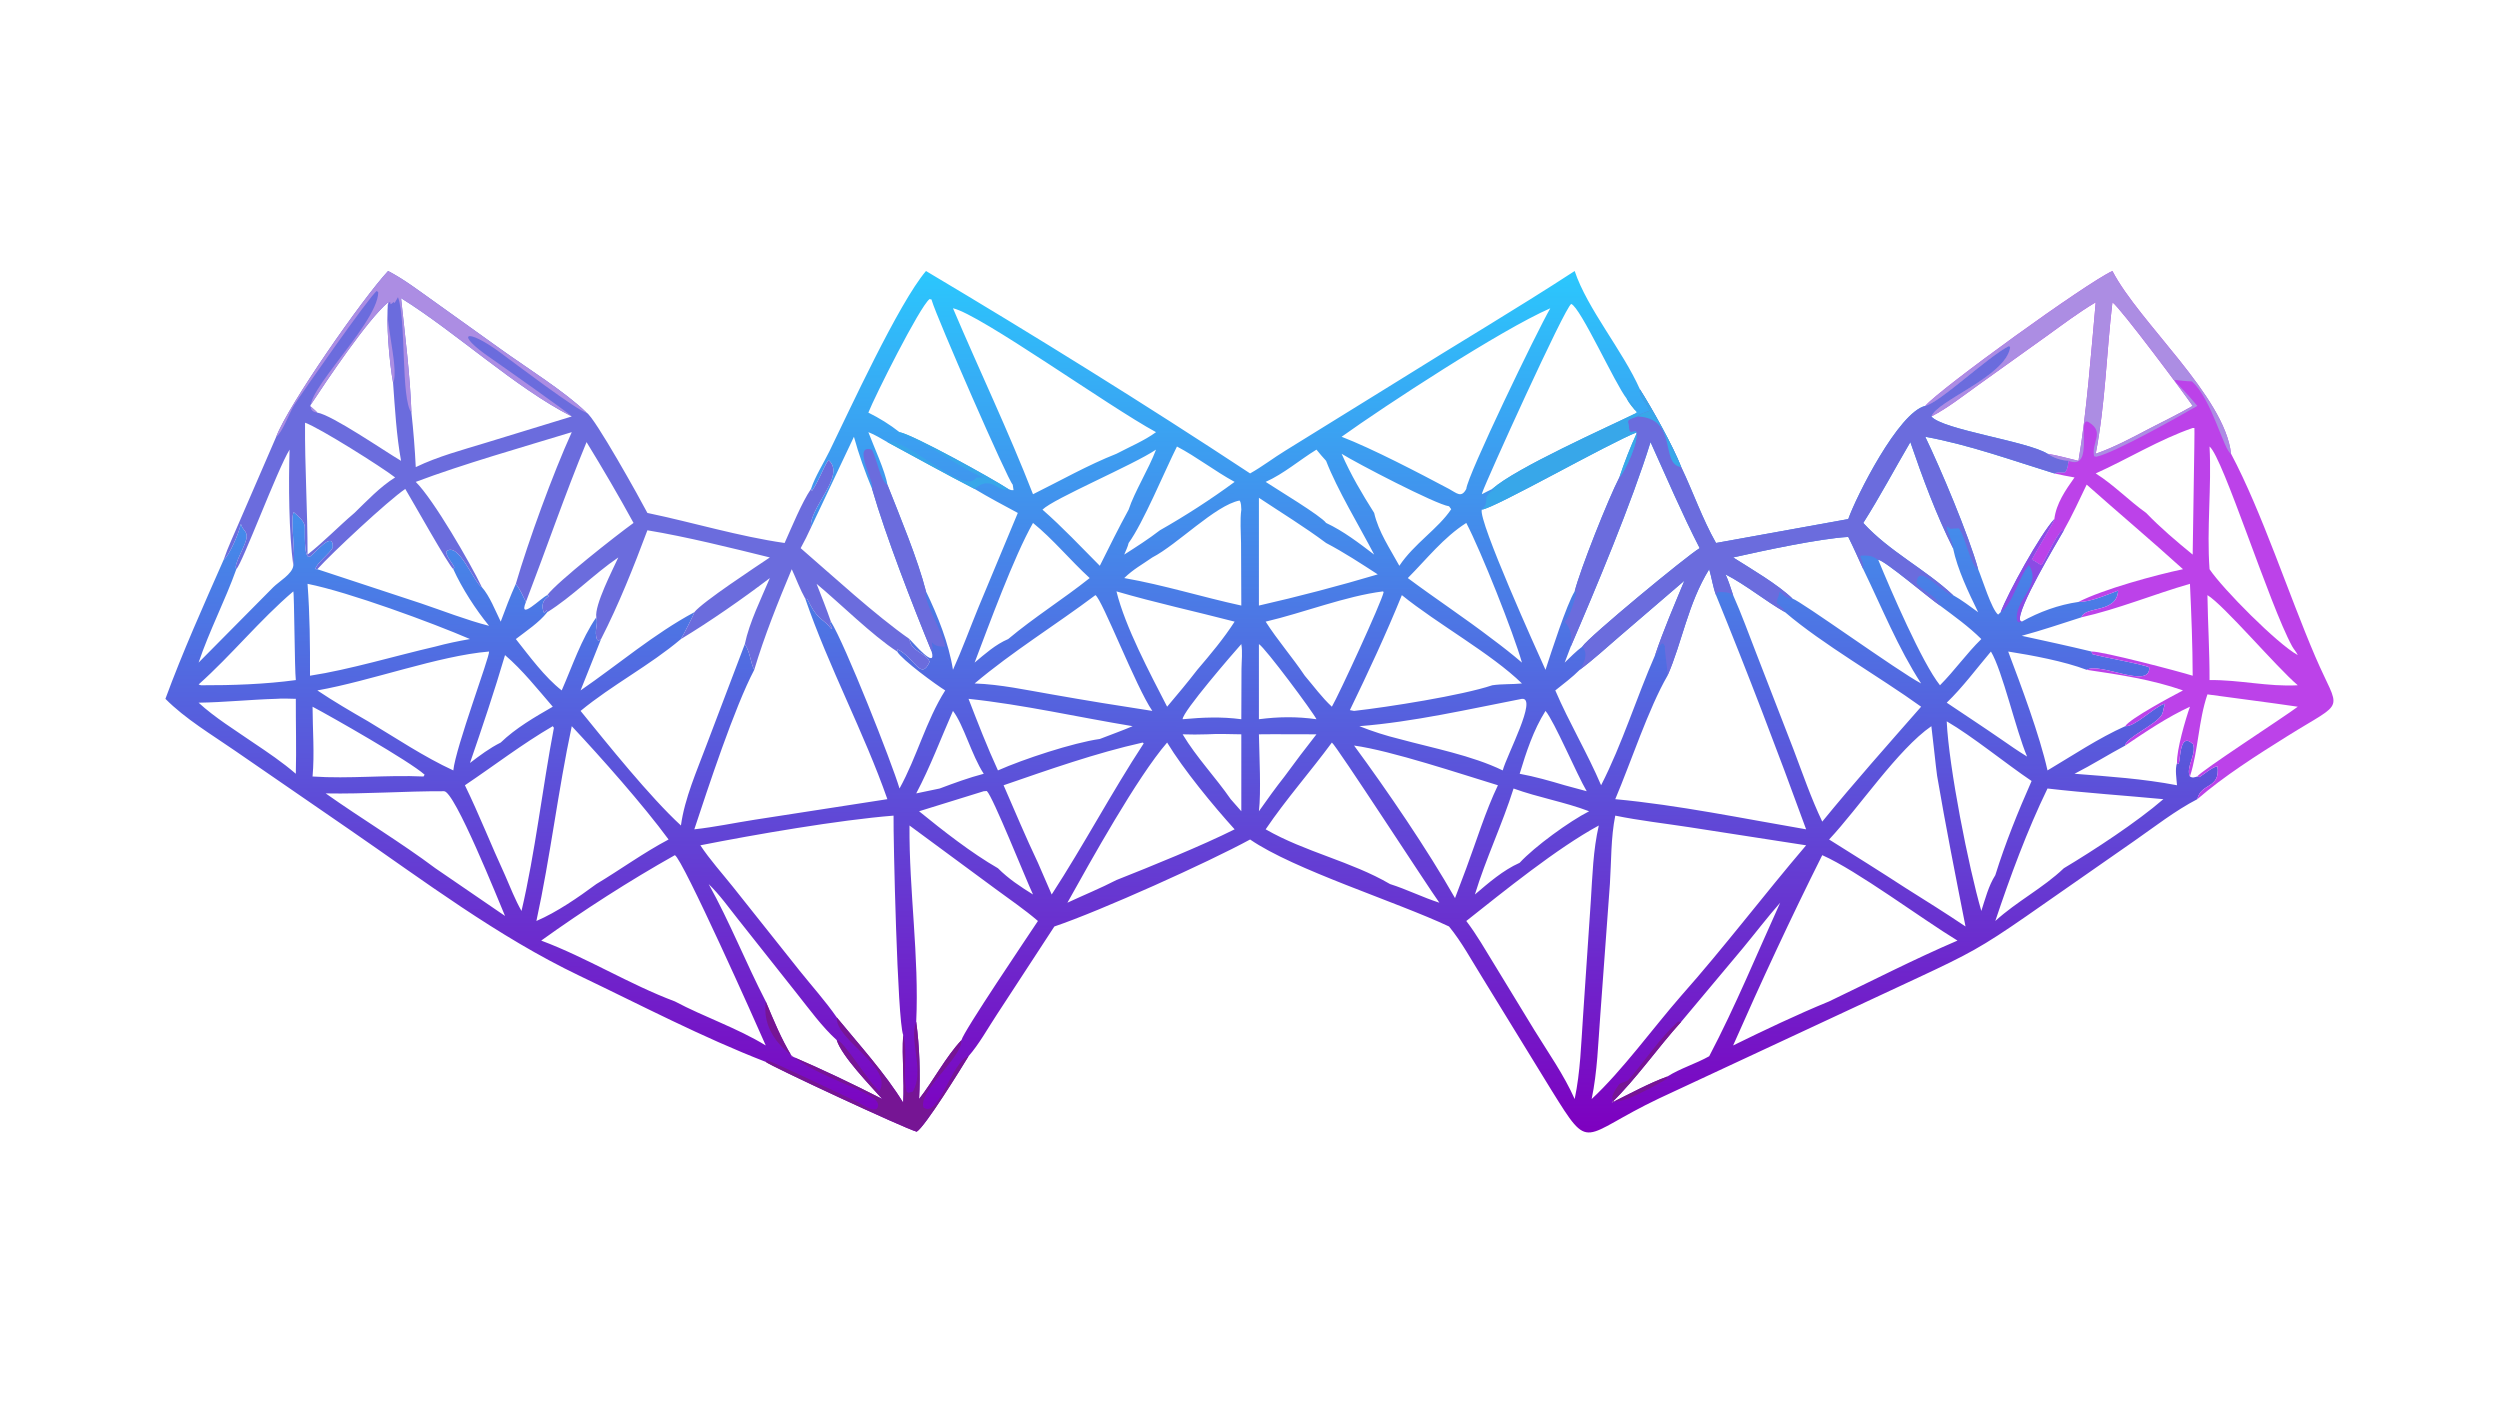 <?xml version="1.0" encoding="UTF-8"?> <svg xmlns="http://www.w3.org/2000/svg" xmlns:xlink="http://www.w3.org/1999/xlink" width="3839" height="2160" viewBox="0 0 3839 2160"><defs><linearGradient id="gradient_0" gradientUnits="userSpaceOnUse" x1="433.108" y1="411.442" x2="434.341" y2="98.608"><stop offset="0" stop-color="#7E00C0"></stop><stop offset="1" stop-color="#2BC7FD"></stop></linearGradient></defs><path fill="url(#gradient_0)" transform="matrix(4.219 0 0 4.219 6.10352e-05 0)" d="M141.253 98.641C146.97 101.592 152.241 105.648 157.484 109.357L182.429 127.21C191.585 133.778 205.736 142.629 213.489 150.18C216.408 151.802 232.985 181.587 235.635 186.697C252.179 190.141 268.903 195.242 285.581 197.632C288.09 192.061 291.849 182.848 295.178 177.962C296.67 173.436 299.793 168.535 301.916 164.196C309.072 149.569 327.039 110.412 337.036 98.641C376.774 122.3 416.407 146.872 455.002 172.314C459.416 169.837 463.528 166.659 467.859 164.005L508.712 138.73C530.129 125.286 551.947 112.453 573.137 98.641C577.737 112.416 590.648 127.613 596.926 141.793C601.173 148.456 608.976 162.401 611.924 170.018C616.316 179.188 619.529 188.701 624.582 197.632L672.715 188.924C675.638 180.662 690.98 150.069 700.74 147.737C706.066 141.526 759.565 102.822 768.86 98.641C778.646 117.512 809.77 144.264 812.041 165.158C823.297 186.384 832.94 216.217 842.681 238.944C851.66 259.894 854.323 254.309 832.465 267.978C821.551 274.802 809.469 282.469 799.765 290.876C791.687 295.052 784.188 300.955 776.717 306.151L737.502 333.485C721.259 344.758 716.354 347.324 698.373 355.729L603.871 399.787C575.129 413.455 579.163 420.067 564.728 396.861L539.479 355.732C535.634 349.579 532.01 342.827 527.411 337.213C508.196 328.16 470.879 316.52 455.002 305.55C439.824 313.832 400.64 331.503 383.759 337.213L362.795 369.326C359.57 374.204 356.363 380.059 352.517 384.442C349.81 388.877 336.709 410.097 333.653 411.902C329.482 410.838 280.077 387.83 278.712 386.495C255.65 377.564 233.262 365.837 210.931 355.159C181.073 340.881 154.236 320.552 127.055 301.839L85.586 273.278C77.175 267.454 67.401 261.631 60.206 254.355C66.471 237.296 74.077 220.356 81.401 203.739C82.986 199.052 85.23 194.427 87.155 189.862L100.535 158.971C104.811 147.587 131.942 108.635 141.253 98.641ZM304.562 370.315C312.341 379.805 322.424 390.943 328.729 401.354C329.227 393.125 328.174 384.914 328.729 376.701C326.614 371.193 325.107 304.79 325.229 296.867C305.391 298.441 274.56 303.776 254.908 307.668C258.405 312.951 262.826 317.851 266.778 322.802L290.983 353.245C295.486 358.869 300.459 364.4 304.562 370.315ZM252.711 301.853C260.005 301.055 267.377 299.497 274.642 298.363L322.982 290.876C314.467 266.529 301.716 242.985 293.094 217.901L293.871 218.115L294.952 220.2C297.825 225.708 300.254 225.637 302.537 228.871L302.885 228.641L302.032 227.094C302.139 226.788 302.174 226.466 302.429 226.259C307.498 234.312 324.649 277.654 327.398 286.996C333.732 275.559 337.052 262.317 344.032 251.293C340.854 249.355 328.349 240.228 326.534 237.139L326.69 236.358C333.011 239.417 335.149 248.02 338.353 240.876C337.191 237.526 331.518 237.329 331.032 232.599C332.36 233.936 340.986 244.068 339.096 237.139C332.106 220.092 322.439 195.249 317.423 177.962C314.839 171.736 312.594 165.476 310.808 158.971L295.178 191.988C294.287 184.856 308.178 173.019 301.513 167.405C299.267 171.007 297.972 175.21 295.522 178.665L295.178 177.962C291.849 182.848 288.09 192.061 285.581 197.632C268.903 195.242 252.179 190.141 235.635 186.697C232.985 181.587 216.408 151.802 213.489 150.18C205.736 142.629 191.585 133.778 182.429 127.21L157.484 109.357C152.241 105.648 146.97 101.592 141.253 98.641C131.942 108.635 104.811 147.587 100.535 158.971L87.155 189.862C85.23 194.427 82.986 199.052 81.401 203.739C83.18 202.752 87.361 193.318 87.516 190.893L87.85 190.994C88.093 192.677 89.709 193.117 89.797 195.057C89.933 198.054 84.723 205.525 86.014 207.176C81.896 218.679 76.188 229.563 72.28 241.172L99.469 213.719C101.574 211.634 106.371 208.917 106.752 205.936C107.76 201.33 105.515 189.085 106.894 186.402C108.361 187.781 110.594 189.409 110.909 191.464C111.091 192.645 110.39 203.873 112.828 202.553C114.361 201.723 121.437 192.634 121.126 199.303C119.846 201.67 115.072 205.063 114.807 207.123L115.502 207.176L153.285 219.632C161.467 222.398 169.644 225.637 178.007 227.787C173.164 221.9 168.167 214.142 164.995 207.176L165.372 206.458C164.506 204.744 162.443 202.517 162.377 200.748C166.857 196.806 172.569 212.27 175.394 213.717C178.264 216.969 180.31 222.34 182.249 226.259C183.972 221.592 185.701 217.038 187.75 212.497C189.273 214.509 190.311 216.835 191.427 219.088C188.499 226.249 196.971 217.603 199.183 216.609L199.882 216.934C197.456 218.298 196.887 220.509 198.044 223.19L198.989 222.079L199.183 222.835C196.198 226.615 191.558 229.651 187.75 232.599C192.657 238.79 198.227 246.434 204.446 251.293C208.385 242.32 211.484 232.796 217.04 224.673C217.848 227.138 216.108 229.671 217.317 232.787L217.829 233.211L218.767 232.599L211.314 251.293C224.881 241.963 238.181 230.607 252.711 222.835C252.652 223.485 248.641 231.306 247.844 232.599C236.483 242.213 222.871 249.234 211.314 258.752C221.164 270.849 236.569 290.109 247.844 300.458C249.188 290.514 253.706 280.42 257.209 271.01L271.095 234.429C273.182 237.684 273.059 240.985 274.525 243.798C267.285 257.563 257.757 286.618 252.711 301.853ZM606.917 245.941C600.013 257.871 593.613 277.436 587.91 290.876C610.832 293.005 634.684 297.97 657.381 301.853C646.989 273.325 636.056 244.718 624.582 216.609C623.422 213.468 623.029 210.342 622.104 207.176C614.309 219.783 612.294 233.682 606.917 245.941ZM630.806 216.609C633.886 223.512 636.441 230.651 639.193 237.689L652.786 272.777C656.119 281.572 659.193 290.551 663.252 299.044C674.886 284.807 687.113 271.043 699.237 257.224C684.156 246.342 663.367 234.521 649.727 222.835C642.304 218.582 635.678 213.005 628.055 209.061C629.165 211.497 629.954 214.074 630.806 216.609ZM333.479 371.884C334.711 381.05 335.011 390.79 334.52 400.018C339.862 393.194 344.09 384.857 349.939 378.591C350.698 375.384 373.977 340.975 377.781 335.213C372.92 331.037 367.444 327.317 362.285 323.503L331.032 300.458C330.846 324.182 334.586 348.171 333.479 371.884ZM562.521 243.798C564.555 237.543 570.209 220.004 573.137 215.248C575.125 207.337 585.409 181.483 589.395 173.775C591.262 168.189 593.426 162.638 595.893 157.291C585.455 161.336 544.009 185.009 539.33 185.497C537.975 189.495 559.593 237.362 562.521 243.798ZM322.982 176.389C327.52 187.927 334.008 203.429 337.036 215.248C341.283 224.051 345.333 234.146 346.855 243.798C350.237 236.342 353.068 228.537 356.174 220.955L370.454 186.697C365.168 183.86 359.879 181.048 354.733 177.962C344.057 172.484 333.556 166.597 322.982 160.917C320.73 159.645 318.476 158.22 316.058 157.291C317.882 162.15 322.256 171.658 322.982 176.389ZM745.236 165.158C747.189 166.605 750.448 167.699 752.889 167.732C752.586 169.289 752.584 170.726 751.544 171.942L749.452 171.894C748.726 171.875 748.359 172.01 747.725 172.314C732.378 167.569 716.541 161.832 700.74 158.971C706.289 170.474 716.535 194.731 719.996 207.176C721.427 210.519 724.88 221.874 727.261 223.699L728.192 222.835C730.708 216.039 742.641 194.349 747.725 188.924C747.759 189.649 740.328 201.88 739.446 203.739C740.808 204.154 742.391 205.739 743.147 205.655C744.427 203.976 749.645 192.01 751.179 193.009C748.333 198.029 734.192 221.474 735.217 225.812L735.853 226.259C742.201 222.723 749.278 220.115 756.499 219.088C760.87 219.167 766.825 216.47 770.942 214.954C770.502 223.335 758.867 220.471 757.617 224.673C750.416 226.977 743.149 229.444 735.853 231.417C744.337 233.269 752.823 235.105 761.266 237.139L761.524 238.066C765.377 239.247 780 241.711 782.248 242.914C782.735 251.105 764.375 240.894 759.493 243.798C751.242 240.668 739.695 238.52 730.925 237.139C735.586 249.477 742.397 267.64 745.236 280.41C754.45 274.934 763.754 268.688 773.521 264.311C776.917 264.664 783.898 257.473 787.76 256.157L787.964 256.444C787.39 257.642 787.453 259.095 786.809 260.198C784.7 263.813 773.425 268.666 773.521 271.358C767.314 274.669 761.333 278.455 755.068 281.632C767.555 282.616 780.053 283.443 792.37 285.812C792.194 283.386 791.584 280.019 792.37 277.703L793.009 278.111C793.67 275.445 793.473 266.346 798.21 270.864C799.563 274.59 795.413 279.319 797.083 282.625C798.165 283.257 798.624 282.911 799.765 282.625L800.474 282.871C802.3 281.774 805.106 279.216 807.108 278.894C808.163 287.283 801.091 284.804 799.765 290.876C809.469 282.469 821.551 274.802 832.465 267.978C854.323 254.309 851.66 259.894 842.681 238.944C832.94 216.217 823.297 186.384 812.041 165.158C809.77 144.264 778.646 117.512 768.86 98.641C759.565 102.822 706.066 141.526 700.74 147.737C705.883 146.745 723.544 129.839 731.262 125.965L731.624 126.444C730.035 136.967 704.742 145.915 702.964 151.579C706.904 156.393 737.965 160.579 745.236 165.158ZM543.15 177.962C551.888 170.251 584.538 155.726 595.893 150.18C594.473 148.536 593.084 146.962 592.038 145.042C587.874 139.811 575.266 111.866 571.887 110.631C569.559 111.793 540.903 175.101 539.584 179.094L539.33 179.889C540.582 179.212 541.876 178.598 543.15 177.962ZM327.398 157.291C332.494 158.264 361.563 174.392 366.956 177.962C367.748 178.301 368.026 178.479 368.9 178.397L368.606 176.389C367.001 175.202 340.79 115.183 339.181 109.465L339.059 109.021L338.336 108.849C334.738 111.607 318.304 144.444 316.058 150.18C320.134 152.204 323.814 154.484 327.398 157.291ZM571.714 235.337L569.498 241.172C571.579 239.166 573.614 237.071 575.933 235.337C578.143 231.896 614.005 202.241 618.641 199.517C612.173 186.919 606.593 173.814 600.749 160.917C593.997 182.802 580.787 214.275 571.714 235.337ZM492.841 271.358C505.003 287.902 519.448 309.071 529.589 326.888L533.687 316.015C537.4 306.063 540.634 295.363 545.203 285.812C531.851 281.755 506.362 273.218 492.841 271.358ZM751.179 316.015C762.068 309.507 777.776 299.222 787.41 290.876C773.366 289.546 759.247 288.612 745.236 286.996C737.846 302.199 731.609 319.123 726.234 335.213C734.044 328.083 743.656 323.211 751.179 316.015ZM112.831 245.941C127.163 243.754 144.05 238.652 158.456 235.337C162.645 234.199 166.785 233.344 171.059 232.599C157.257 226.657 127.066 215.519 111.939 212.497C112.762 223.574 112.888 234.836 112.831 245.941ZM183.816 318.553C185.715 322.903 187.467 327.44 189.813 331.568C194.759 310.545 197.491 286.452 201.604 264.901L201.195 264.311C190.056 270.791 179.89 278.646 169.217 285.812C174.445 296.552 178.807 307.708 183.816 318.553ZM721.149 331.568C722.54 327.285 723.786 322.355 726.234 318.553C729.86 306.921 734.515 295.389 739.446 284.258C729.924 277.837 717.975 268.021 708.55 262.541C709.31 279.147 716.499 315.56 721.149 331.568ZM278.712 364.484C281.608 371.429 284.277 377.961 288.176 384.442C299.31 389.245 310.346 394.48 321.133 400.018C316.821 395.186 306.327 384.354 304.562 378.591C299.132 373.658 294.626 367.371 290.055 361.64L268.701 334.675C265.271 330.342 261.904 325.623 257.933 321.774C265.61 335.565 271.46 350.436 278.712 364.484ZM451.805 185.497C451.726 184.508 451.821 182.936 451.15 182.177C442.349 183.92 428.523 198.198 419.411 202.895C415.729 205.476 412.482 207.173 409.191 210.399C423.606 212.921 437.533 217.305 451.805 220.407L451.707 197.665C451.673 193.732 451.274 189.384 451.805 185.497ZM424.801 257.224C428.54 252.805 432.245 248.386 435.777 243.798C440.593 238.152 445.34 232.51 449.37 226.259C435.072 222.538 420.538 219.394 406.362 215.248C409.554 228.232 418.547 245.023 424.801 257.224ZM183.816 333.38C181.635 328.287 165.373 287.538 161.575 287.984C147.222 287.93 132.881 289.051 118.538 288.777C131.391 297.876 146.131 306.763 158.456 316.015L183.816 333.38ZM474.901 245.941C478.151 249.729 481.092 253.84 484.769 257.224C487.243 253.037 502.898 219.091 503.601 215.529L503.384 215.248C489.76 216.955 474.349 223.057 460.665 226.259C465.031 233.094 470.389 239.211 474.901 245.941ZM579.316 400.018C590.489 389.654 601.663 374.151 611.924 362.412C627.648 344.681 641.997 325.703 657.381 307.668L614.635 301.045C605.754 299.685 596.709 298.665 587.91 296.867C586.278 304.972 586.502 313.45 585.963 321.678L582.463 369.483C581.679 379.625 581.413 390.051 579.316 400.018ZM458.21 190.334L458.21 220.407C472.586 217.135 487.307 213.265 501.465 209.061C495.359 205.107 489.105 201.005 482.662 197.632C474.818 191.775 466.366 186.6 458.21 181.187L458.21 190.334ZM606.917 391.801C611.542 388.859 617.256 387.173 622.104 384.442C631.589 366.388 639.506 347.128 647.933 328.562C643.236 333.922 638.855 339.67 634.304 345.164L611.924 371.884C603.332 381.37 595.725 392.46 586.611 401.354C593.221 398.075 599.991 394.359 606.917 391.801ZM195.232 335.213C202.705 332.001 210.499 326.614 217.04 321.774C225.827 316.503 234.298 310.325 243.344 305.55C234.241 293.138 218.731 275.622 208.108 264.311C203.108 287.781 200.346 311.708 195.232 335.213ZM715.393 337.213C711.8 318.965 708.182 300.714 705.053 282.379C704.762 280.673 703.057 264.507 702.964 264.311C690.835 272.671 676.435 294.17 665.743 305.55C675.058 311.394 684.385 317.218 693.602 323.217C700.902 327.815 708.243 332.385 715.393 337.213ZM512.404 210.399C522.529 217.947 533.153 224.932 543.15 232.599C546.859 235.351 550.439 238.166 553.948 241.172C550.814 230.199 539.154 200.822 533.687 190.334C525.384 195.622 519.289 203.48 512.404 210.399ZM354.733 241.172C358.504 238.008 362.378 234.544 366.956 232.599C376.444 224.641 386.949 218.094 396.618 210.399C389.605 204 383.306 196.262 375.986 190.334C369.031 202.568 359.884 227.633 354.733 241.172ZM578.401 295.276C569.401 291.861 559.918 290.278 550.894 286.996C546.783 300.047 540.797 312.511 536.823 325.574C541.865 321.283 547.028 316.771 553.117 314.03C558.569 308.118 571.206 298.939 578.401 295.276ZM363.225 280.41C372.426 276.319 390.547 270.34 400.305 268.966C404.269 267.402 408.345 265.991 412.256 264.311C392.441 261.055 372.464 256.459 352.517 254.355C355.901 263.107 359.305 271.881 363.225 280.41ZM492.841 258.752C505.127 257.376 532.016 253.146 543.15 249.419C546.761 248.882 550.339 249.125 553.948 248.762C542.902 237.965 523.132 227.059 510.238 216.609C504.527 230.667 497.943 244.818 491.314 258.469L492.841 258.752ZM574.978 243.798C572.27 246.533 569.081 248.878 566.085 251.293C571.122 263.049 577.752 274.065 582.756 285.812C590.476 270.752 595.601 253.989 602.409 238.438C605.485 229.266 609.388 220.288 613.081 211.35L589.401 231.678C584.658 235.757 579.995 240.057 574.978 243.798ZM494.77 264.311C499.583 266.217 504.305 267.735 509.327 268.966C521.464 272.271 535.675 274.943 546.95 280.41C548.53 274.615 559.69 253.855 553.948 254.355C534.507 258.135 514.503 262.752 494.77 264.311ZM410.79 185.497C412.961 178.907 418.079 170.805 420.762 163.653C412.453 169.251 383.519 181.44 379.43 185.497C386.732 191.869 393.464 199.078 400.305 205.936C403.718 199.096 407.123 192.203 410.79 185.497ZM73.205 249.419C84.486 249.457 96.485 249.045 107.67 247.53C107.22 243.791 107.118 215.807 106.752 215.248C94.488 225.713 84.309 238.406 72.3 249.116C72.612 249.251 72.864 249.393 73.205 249.419ZM375.986 325.574C373.416 320.108 361.364 289.862 359.175 287.907L358.056 287.984L334.52 295.276C343.111 302.274 353.676 310.539 363.225 316.015C367.105 319.898 371.339 322.679 375.986 325.574ZM183.816 238.438C179.945 251.617 175.523 264.712 171.059 277.703C174.701 274.93 178.143 272.327 182.249 270.266C187.638 265.052 194.697 260.954 201.195 257.224C195.734 250.906 190.173 243.861 183.816 238.438ZM728.192 268.966C731.361 271.159 734.513 273.37 737.806 275.375C733.732 265.807 728.836 244.087 724.645 237.139C719.435 243.303 714.358 250.165 708.55 255.761C715.094 260.162 721.703 264.486 728.192 268.966ZM458.21 267.271C458.349 274.881 459.043 288.268 458.21 295.276C461.236 290.99 464.273 286.744 467.527 282.625C471.325 277.44 475.171 272.315 479.156 267.271C472.178 267.32 465.183 267.166 458.21 267.271ZM553.117 281.632C558.688 282.656 564.073 284.206 569.498 285.812L577.52 287.984C573.944 281.93 565.729 262.522 562.521 258.752C558.126 265.699 555.484 273.79 553.117 281.632ZM500.159 186.697C501.745 193.616 505.946 199.757 509.327 205.936C514.648 197.905 523.523 192.4 528.202 185.333L527.411 184.268C522.706 183.658 493.588 168.486 488.309 165.158C491.746 172.974 495.674 179.586 500.159 186.697ZM333.479 288.777C336.32 288.165 339.16 287.557 342.012 286.996C347.302 285.013 352.583 283.064 358.056 281.632C353.692 274.994 350.705 263.729 346.855 258.752C342.459 268.739 338.582 279.134 333.479 288.777ZM479.156 163.653C472.925 167.477 467.375 172.369 460.665 175.395C464.549 177.971 480.888 187.788 482.662 190.334C489.021 193.324 494.6 197.629 500.159 201.857C494.783 191.477 486.711 178.242 482.662 167.732C481.438 166.414 480.292 165.048 479.156 163.653ZM409.191 201.857C413.619 199.024 418.011 196.225 422.177 193.009C431.469 187.734 440.767 181.729 449.37 175.395C442.149 171.472 435.651 166.346 428.382 162.52C423.862 171.56 416.056 190.421 410.79 197.632C410.495 199.018 409.714 200.525 409.191 201.857ZM430.443 267.271C435.466 275.657 442.372 282.838 447.94 290.876L451.805 295.276L451.805 267.271C447.658 267.224 443.432 267.013 439.295 267.271C436.333 267.394 433.405 267.359 430.443 267.271ZM72.28 255.761C78.231 261.221 85.498 265.679 92.141 270.266C97.484 273.852 102.784 277.424 107.67 281.632C107.906 272.546 107.64 263.444 107.67 254.355C105.312 254.319 102.883 254.159 100.535 254.355C91.112 254.626 81.698 255.623 72.28 255.761ZM406.362 165.158C411.019 162.698 416.563 160.379 420.762 157.291C403.382 147.862 356.738 114.374 346.855 112.198C356.443 134.762 367.104 157.054 375.986 179.889C385.985 174.941 396.004 169.243 406.362 165.158ZM458.21 234.429L458.21 261.778C465.417 260.851 471.949 260.774 479.156 261.778C477.891 259.167 460.533 235.81 458.21 234.429ZM430.443 261.778C437.778 261.108 444.464 260.811 451.805 261.778L451.869 243.539C451.89 240.696 452.304 237.204 451.805 234.429C448.841 237.752 430.345 259.099 430.443 261.778ZM712.468 342.349C699.497 334.463 675.85 316.802 663.252 311.258C651.877 333.949 641.038 357.291 630.806 380.524C642.274 374.903 653.929 369.338 665.743 364.484C681.257 357.064 696.667 349.126 712.468 342.349ZM113.761 257.224C113.788 265.56 114.51 274.342 113.761 282.625C127.21 283.541 140.68 281.99 154.157 282.625L154.55 281.962C149.097 277.049 120.44 260.75 113.761 257.224ZM415.926 270.266C398.952 274.05 381.697 280.147 365.278 285.812C369.394 295.223 373.362 304.759 377.781 314.03L382.785 325.574C394.464 307.598 404.529 288.522 416.272 270.59L415.926 270.266ZM398.706 216.609C384.263 227.461 368.527 237.118 354.733 248.762C364.141 249.09 373.522 251.15 382.785 252.736C394.997 254.9 407.165 256.883 419.411 258.752C413.464 250.079 401.168 218.148 398.706 216.609ZM533.687 335.213C537.509 340.222 540.604 345.681 543.9 351.038L558.45 374.911C563.475 383.063 569.254 391.264 573.137 400.018C575.228 390.032 575.478 380.071 576.178 369.939L579.01 327.951C579.603 318.739 579.842 309.482 581.92 300.458C566.705 308.704 547.274 324.47 533.687 335.213ZM178.007 237.139C159.656 238.669 134.972 247.857 115.502 251.293C121.478 255.297 127.737 258.95 133.969 262.541C143.998 268.554 154.38 275.529 164.995 280.41C165.858 271.961 178.364 238.734 178.007 237.139ZM424.801 270.266C413.833 282.959 397.002 313.336 388.503 328.562C394.414 325.802 400.578 323.296 406.362 320.306C418.731 315.414 437.606 307.761 449.37 301.853C441.607 293.291 430.69 280.012 424.801 270.266ZM484.769 270.266C476.938 280.905 468.057 290.916 460.665 301.853C475.011 310.119 491.805 313.508 505.936 321.774C512.062 323.712 517.804 326.614 523.889 328.562C519.689 322.724 486.343 271.265 484.769 270.266ZM564.269 112.198C546.297 120.051 504.156 147.619 488.309 158.971C499.562 163.307 516.473 172.156 527.411 177.962C530.198 179.457 531.861 181.402 533.687 177.962C534.068 173.078 559.393 120.614 564.269 112.198ZM678.178 207.176C676.392 203.246 674.655 199.281 672.715 195.424C662.143 196.032 641.596 200.474 630.806 202.895C637.293 206.99 647.104 212.728 652.454 217.901C655.107 218.518 690.998 244.449 699.237 248.762C690.825 235.8 684.939 221.093 678.178 207.176ZM683.621 203.739C688.128 214.699 699.617 241.341 706.099 249.419C711.426 244.072 715.737 237.884 721.149 232.599C716.569 228.054 711.26 224.26 706.099 220.407C702.616 218.092 685.921 203.871 683.621 203.739ZM245.627 311.258C229.133 320.538 212.36 331.299 196.984 342.349C213.706 348.61 229 358.252 245.627 364.484C256.418 370.218 268.331 374.16 278.712 380.524C275.519 373.135 248.39 312.43 245.627 311.258ZM678.178 190.334C687.59 200.674 700.671 207.102 710.851 216.609C714.062 218.406 717.015 220.683 719.996 222.835C716.527 215.711 712.457 207.275 710.851 199.517C704.776 187.487 699.687 173.684 695.314 160.917C689.604 170.657 684.223 180.816 678.178 190.334Z"></path><path fill="#6B6CDD" transform="matrix(4.219 0 0 4.219 6.10352e-05 0)" d="M141.253 98.641C146.97 101.592 152.241 105.648 157.484 109.357L182.429 127.21C191.585 133.778 205.736 142.629 213.489 150.18C216.408 151.802 232.985 181.587 235.635 186.697C252.179 190.141 268.903 195.242 285.581 197.632C288.09 192.061 291.849 182.848 295.178 177.962L295.522 178.665C297.972 175.21 299.267 171.007 301.513 167.405C308.178 173.019 294.287 184.856 295.178 191.988C294.02 194.561 292.772 197.041 291.418 199.517C303.11 209.635 318.55 223.862 331.032 232.599C331.518 237.329 337.191 237.526 338.353 240.876C335.149 248.02 333.011 239.417 326.69 236.358L326.534 237.139C317.529 231.302 305.821 219.66 297.215 212.497C298.999 217.066 300.823 221.624 302.429 226.259C302.174 226.466 302.139 226.788 302.032 227.094L302.885 228.641L302.537 228.871C300.254 225.637 297.825 225.708 294.952 220.2L293.871 218.115L293.094 217.901C291.172 214.477 289.834 210.73 288.176 207.176C283.208 219.052 278.204 231.473 274.525 243.798C273.059 240.985 273.182 237.684 271.095 234.429C272.765 226.458 277.039 217.919 280.204 210.399C270.351 217.903 258.413 226.218 247.844 232.599C248.641 231.306 252.652 223.485 252.711 222.835C255.607 219.133 275.062 206.349 280.204 202.895C266.345 199.461 249.711 195.336 235.635 193.009C230.711 206.188 225.203 220.046 218.767 232.599L217.829 233.211L217.317 232.787C216.108 229.671 217.848 227.138 217.04 224.673C216.331 220.283 223.017 207.358 225.044 202.895C216.054 209.029 208.367 217.087 199.183 222.835L198.989 222.079L198.044 223.19C196.887 220.509 197.456 218.298 199.882 216.934L199.183 216.609C202.926 211.657 224.247 194.915 230.589 190.334C225.153 180.369 219.409 170.6 213.489 160.917C205.573 180.098 198.848 199.72 191.427 219.088C190.311 216.835 189.273 214.509 187.75 212.497C192.35 196.836 201.174 172.555 208.108 157.291C190.428 162.693 168.267 168.99 151.324 175.395C157.767 181.753 171.208 204.99 175.394 213.717C172.569 212.27 166.857 196.806 162.377 200.748C162.443 202.517 164.506 204.744 165.372 206.458L164.995 207.176C163.26 205.742 150.149 182.36 147.508 177.962C141.205 182.226 120.688 201.374 115.502 207.176L114.807 207.123C115.072 205.063 119.846 201.67 121.126 199.303C121.437 192.634 114.361 201.723 112.828 202.553C110.39 203.873 111.091 192.645 110.909 191.464C110.594 189.409 108.361 187.781 106.894 186.402C105.515 189.085 107.76 201.33 106.752 205.936C105.114 193.499 105.006 176.164 105.397 163.653C101.021 170.704 88.202 205.053 86.014 207.176C84.723 205.525 89.933 198.054 89.797 195.057C89.709 193.117 88.093 192.677 87.85 190.994L87.516 190.893C87.361 193.318 83.18 202.752 81.401 203.739C82.986 199.052 85.23 194.427 87.155 189.862L100.535 158.971C104.811 147.587 131.942 108.635 141.253 98.641ZM149.749 150.18C150.466 156.761 151.008 163.405 151.324 170.018C159.472 166.088 168.255 163.787 176.881 161.142L208.108 151.579C187.62 141.16 166.316 121.227 145.976 108.508C147.437 122.26 149.267 136.371 149.749 150.18ZM115.502 150.18C120.949 151.097 139.873 164.149 145.976 167.732C144.276 158.411 143.762 148.754 143.064 139.312C141.686 131.79 140.473 117.496 141.253 110.025C133.623 116.529 119.025 138.314 112.831 147.737C113.712 148.534 114.699 149.31 115.502 150.18ZM111.939 201.857C117.93 197.163 123.202 191.615 129.008 186.697C133.653 182.197 138.314 177.218 143.813 173.775C139.095 170.086 116.283 155.697 111.026 153.851C110.9 169.822 111.971 185.841 111.939 201.857Z"></path><path fill="#AC8DE3" transform="matrix(4.219 0 0 4.219 6.10352e-05 0)" d="M141.253 98.641C146.97 101.592 152.241 105.648 157.484 109.357L182.429 127.21C191.585 133.778 205.736 142.629 213.489 150.18C210.67 149.934 186.39 131.487 182.071 128.319C169.316 118.96 165.388 121.334 178.533 130.28C180.657 131.725 208.086 151.052 208.108 151.579C187.62 141.16 166.316 121.227 145.976 108.508C147.437 122.26 149.267 136.371 149.749 150.18C145.864 145.269 147.903 116.265 144.856 108.174C144.463 108.886 144.051 109.583 143.627 110.277L143.241 109.928C142.879 110.281 142.622 110.548 142.141 110.725L141.985 109.882C138.572 111.627 145.618 134.271 143.064 139.312C141.686 131.79 140.473 117.496 141.253 110.025C133.623 116.529 119.025 138.314 112.831 147.737C113.712 148.534 114.699 149.31 115.502 150.18C103.981 148.797 137.535 118.777 137.675 106.365L137.139 105.914C134.809 107.344 109.136 144.121 107.038 147.49C105.412 150.1 102.556 157.819 100.535 158.971C104.811 147.587 131.942 108.635 141.253 98.641Z"></path><path fill="#BC42E9" transform="matrix(4.219 0 0 4.219 6.10352e-05 0)" d="M700.74 147.737C706.066 141.526 759.565 102.822 768.86 98.641C778.646 117.512 809.77 144.264 812.041 165.158C823.297 186.384 832.94 216.217 842.681 238.944C851.66 259.894 854.323 254.309 832.465 267.978C821.551 274.802 809.469 282.469 799.765 290.876C801.091 284.804 808.163 287.283 807.108 278.894C805.106 279.216 802.3 281.774 800.474 282.871L799.765 282.625C800.41 281.009 831.929 260.606 836.326 257.224C825.396 255.606 814.396 254.259 803.447 252.736C800.161 262.334 800.184 272.884 797.083 282.625C795.413 279.319 799.563 274.59 798.21 270.864C793.473 266.346 793.67 275.445 793.009 278.111L792.37 277.703C792.176 273.045 795.471 261.778 797.083 257.224C788.8 261.039 781.08 266.281 773.521 271.358C773.425 268.666 784.7 263.813 786.809 260.198C787.453 259.095 787.39 257.642 787.964 256.444L787.76 256.157C783.898 257.473 776.917 264.664 773.521 264.311C775.172 261.58 791.003 253.134 794.553 251.293C783.386 247.361 771.169 245.513 759.493 243.798C764.375 240.894 782.735 251.105 782.248 242.914C780 241.711 765.377 239.247 761.524 238.066L761.266 237.139C765.061 237.001 793.306 244.43 798.075 245.941C798.042 234.794 797.601 223.632 797.083 212.497C783.967 216.266 770.921 221.705 757.617 224.673C758.867 220.471 770.502 223.335 770.942 214.954C766.825 216.47 760.87 219.167 756.499 219.088C765.408 214.482 784.69 209.243 794.553 207.176C783.026 196.732 771.131 186.712 759.493 176.389C756.814 181.934 754.22 187.656 751.179 193.009C749.645 192.01 744.427 203.976 743.147 205.655C742.391 205.739 740.808 204.154 739.446 203.739C740.328 201.88 747.759 189.649 747.725 188.924C748.409 183.24 751.848 178.318 755.068 173.775C752.594 173.366 750.168 172.874 747.725 172.314C748.359 172.01 748.726 171.875 749.452 171.894L751.544 171.942C752.584 170.726 752.586 169.289 752.889 167.732C750.448 167.699 747.189 166.605 745.236 165.158C749.004 165.76 752.782 166.851 756.499 167.732C759.486 150.377 761.152 127.742 762.783 110.025C756.548 113.721 750.794 118.096 744.913 122.32L719.918 140.218C714.472 144.099 708.912 148.533 702.964 151.579C704.742 145.915 730.035 136.967 731.624 126.444L731.262 125.965C723.544 129.839 705.883 146.745 700.74 147.737ZM762.783 165.158C769.727 162.733 776.241 159.185 782.744 155.778C787.894 153.17 793.055 150.592 798.075 147.737C795.299 143.597 771.659 111.891 768.86 110.025C766.712 128.261 766.284 147.142 762.783 165.158ZM836.326 249.419C828.523 242.766 809.331 220.121 803.447 216.609C803.595 226.935 804.253 237.187 804.215 247.53C815.012 247.381 825.536 250.025 836.326 249.419ZM798.075 155.778C785.917 159.977 774.533 167.031 762.783 172.314C769.444 176.535 774.779 182.152 781.146 186.697C786.286 192.039 792.322 197.171 798.075 201.857C798.056 198.551 798.872 156.103 798.704 155.793L798.075 155.778ZM804.215 207.176C809.016 214.361 828.97 234.448 836.326 238.438C835.791 237.256 834.88 236.339 834.264 235.212C825.951 219.999 809.116 166.465 804.215 162.52C804.999 177.406 803.138 192.371 804.215 207.176Z"></path><path fill="#AC8DE3" transform="matrix(4.219 0 0 4.219 6.10352e-05 0)" d="M700.74 147.737C706.066 141.526 759.565 102.822 768.86 98.641C778.646 117.512 809.77 144.264 812.041 165.158C809.463 164.193 804.981 144.984 797.767 138.819C788.695 138.578 789.713 135.643 799.765 147.737C792.7 151.818 769.529 164.875 762.957 166.265L762.187 166.047C761.149 160.922 766.183 157.392 760.301 153.706C755.472 150.68 762.769 171.584 752.889 167.732C750.448 167.699 747.189 166.605 745.236 165.158C749.004 165.76 752.782 166.851 756.499 167.732C759.486 150.377 761.152 127.742 762.783 110.025C756.548 113.721 750.794 118.096 744.913 122.32L719.918 140.218C714.472 144.099 708.912 148.533 702.964 151.579C704.742 145.915 730.035 136.967 731.624 126.444L731.262 125.965C723.544 129.839 705.883 146.745 700.74 147.737ZM762.783 165.158C769.727 162.733 776.241 159.185 782.744 155.778C787.894 153.17 793.055 150.592 798.075 147.737C795.299 143.597 771.659 111.891 768.86 110.025C766.712 128.261 766.284 147.142 762.783 165.158Z"></path><path fill="#6B6CDD" transform="matrix(4.219 0 0 4.219 6.10352e-05 0)" d="M700.74 147.737C705.883 146.745 723.544 129.839 731.262 125.965L731.624 126.444C730.035 136.967 704.742 145.915 702.964 151.579C706.904 156.393 737.965 160.579 745.236 165.158C747.189 166.605 750.448 167.699 752.889 167.732C752.586 169.289 752.584 170.726 751.544 171.942L749.452 171.894C748.726 171.875 748.359 172.01 747.725 172.314C732.378 167.569 716.541 161.832 700.74 158.971C706.289 170.474 716.535 194.731 719.996 207.176C717.405 206.53 715.171 194.665 712.95 192.291L709.795 192.458C706.415 189.016 711.223 197.667 710.851 199.517C704.776 187.487 699.687 173.684 695.314 160.917C689.604 170.657 684.223 180.816 678.178 190.334C687.59 200.674 700.671 207.102 710.851 216.609C707.695 216.887 697.777 203.947 697.59 212.378C699.877 215.266 704.996 216.931 706.099 220.407C702.616 218.092 685.921 203.871 683.621 203.739C681.259 202.263 680.476 202.178 677.461 202.228L677.088 202.518L677.295 202.98C677.95 204.468 678.206 205.555 678.178 207.176C676.392 203.246 674.655 199.281 672.715 195.424C662.143 196.032 641.596 200.474 630.806 202.895C637.293 206.99 647.104 212.728 652.454 217.901C650.535 217.849 649.195 216.931 647.987 215.49L647.586 215.547C647.575 217.323 646.495 218.041 646.738 219.631L648.5 221.062C649.153 221.592 649.421 222.058 649.727 222.835C642.304 218.582 635.678 213.005 628.055 209.061C629.165 211.497 629.954 214.074 630.806 216.609C629.001 215.331 627.277 215.54 625.157 215.483L624.582 216.609C623.422 213.468 623.029 210.342 622.104 207.176C614.309 219.783 612.294 233.682 606.917 245.941C607.001 243.489 605.697 235.929 605.987 235.219L605.354 234.197L604.722 234.319C603.528 235.542 604.114 237.085 602.409 238.438C605.485 229.266 609.388 220.288 613.081 211.35L589.401 231.678C584.658 235.757 579.995 240.057 574.978 243.798C576.604 241.337 578.216 237.912 575.933 235.337C578.143 231.896 614.005 202.241 618.641 199.517C612.173 186.919 606.593 173.814 600.749 160.917C593.997 182.802 580.787 214.275 571.714 235.337C572.121 231.851 572.01 229.067 569.498 226.259C571.322 225.079 573.346 217.674 573.718 215.448L573.137 215.248C575.125 207.337 585.409 181.483 589.395 173.775C591.353 172.016 596.897 160.013 595.446 157.015L593.495 157.255L593.038 156.814C592.739 152.609 591.2 153.187 595.893 151.579L595.893 151.579C597.107 150.505 598.79 150.08 600.296 149.536C599.937 146.72 596.356 144.911 596.926 141.793C601.173 148.456 608.976 162.401 611.924 170.018C616.316 179.188 619.529 188.701 624.582 197.632L672.715 188.924C675.638 180.662 690.98 150.069 700.74 147.737Z"></path><path fill="#38A7E9" transform="matrix(4.219 0 0 4.219 6.10352e-05 0)" d="M596.926 141.793C601.173 148.456 608.976 162.401 611.924 170.018C603.954 168.968 611.101 152.166 595.893 151.579C597.107 150.505 598.79 150.08 600.296 149.536C599.937 146.72 596.356 144.911 596.926 141.793Z"></path><path fill="#761594" transform="matrix(4.219 0 0 4.219 6.10352e-05 0)" d="M278.712 364.484C281.608 371.429 284.277 377.961 288.176 384.442C299.31 389.245 310.346 394.48 321.133 400.018C316.821 395.186 306.327 384.354 304.562 378.591C306.927 378.322 316.628 394.738 320.097 397.16C325.173 388.393 304.048 378.539 304.562 370.315C312.341 379.805 322.424 390.943 328.729 401.354C329.227 393.125 328.174 384.914 328.729 376.701C330.536 383.38 328.448 390.764 329.991 397.37L330.611 397.745L332.253 397.299C336.555 389.853 330.945 379.029 333.345 372.249L333.479 371.884C334.711 381.05 335.011 390.79 334.52 400.018C339.862 393.194 344.09 384.857 349.939 378.591C350.26 384.945 334.247 396.876 336.11 403.06C341.519 407.427 346.518 386.074 352.517 384.442C349.81 388.877 336.709 410.097 333.653 411.902C329.482 410.838 280.077 387.83 278.712 386.495L279.04 385.911C280.46 385.905 307.893 399.18 312.028 401.055C313.425 401.688 319.232 406.02 319.595 402.404C320.345 394.948 275.546 390.279 278.712 364.484Z"></path><path fill="#6B6CDD" transform="matrix(4.219 0 0 4.219 6.10352e-05 0)" d="M317.423 177.962C318.644 176.21 309.913 161.401 317.286 163.641C319.042 166.33 320.539 175.542 322.982 176.389C327.52 187.927 334.008 203.429 337.036 215.248C335.938 218.96 343.43 230.605 344.032 235.337L343.576 235.341C341.895 235.343 340.403 235.21 339.267 233.855L339.142 233.845L339.219 234.304C339.391 235.362 339.592 236.137 339.096 237.139C332.106 220.092 322.439 195.249 317.423 177.962Z"></path><path fill="#38A7E9" transform="matrix(4.219 0 0 4.219 6.10352e-05 0)" d="M592.038 145.042C594.001 145.825 595.655 149.452 595.893 151.579C591.2 153.187 592.739 152.609 593.038 156.814L593.495 157.255L595.446 157.015C596.897 160.013 591.353 172.016 589.395 173.775C591.262 168.189 593.426 162.638 595.893 157.291C585.455 161.336 544.009 185.009 539.33 185.497C541.167 183.815 540.889 182.996 541.053 180.587L541.093 180.988C542.005 179.408 542.15 179.204 543.739 178.227L543.15 177.962C551.888 170.251 584.538 155.726 595.893 150.18C594.473 148.536 593.084 146.962 592.038 145.042Z"></path><path fill="#8B4BE4" transform="matrix(4.219 0 0 4.219 6.10352e-05 0)" d="M747.725 188.924C747.759 189.649 740.328 201.88 739.446 203.739C740.808 204.154 742.391 205.739 743.147 205.655C744.427 203.976 749.645 192.01 751.179 193.009C748.333 198.029 734.192 221.474 735.217 225.812L735.853 226.259C735.463 226.432 735.005 226.418 734.582 226.454L734.14 225.851C732.979 218.355 743.351 213.379 738.456 205.673C734.778 209.897 732.528 220.015 728.192 222.835C730.708 216.039 742.641 194.349 747.725 188.924Z"></path><path fill="#38A7E9" transform="matrix(4.219 0 0 4.219 6.10352e-05 0)" d="M327.398 157.291C332.494 158.264 361.563 174.392 366.956 177.962C363.711 179.736 360.805 172.501 354.733 177.962C344.057 172.484 333.556 166.597 322.982 160.917C329.964 159.213 350.175 180.015 355.05 174.197L355.344 173.842L358.068 173.833C347.413 169.484 338.155 160.939 327.066 157.823L327.398 157.291Z"></path><path fill="#761594" transform="matrix(4.219 0 0 4.219 6.10352e-05 0)" d="M606.917 391.801L606.595 392.75C602.097 395.324 579.488 408.341 589.158 394.877C589.964 393.755 591.878 394.005 592.822 392.92C598.802 386.049 603.983 377.976 610.77 371.826L611.924 371.884C603.332 381.37 595.725 392.46 586.611 401.354C593.221 398.075 599.991 394.359 606.917 391.801Z"></path></svg> 